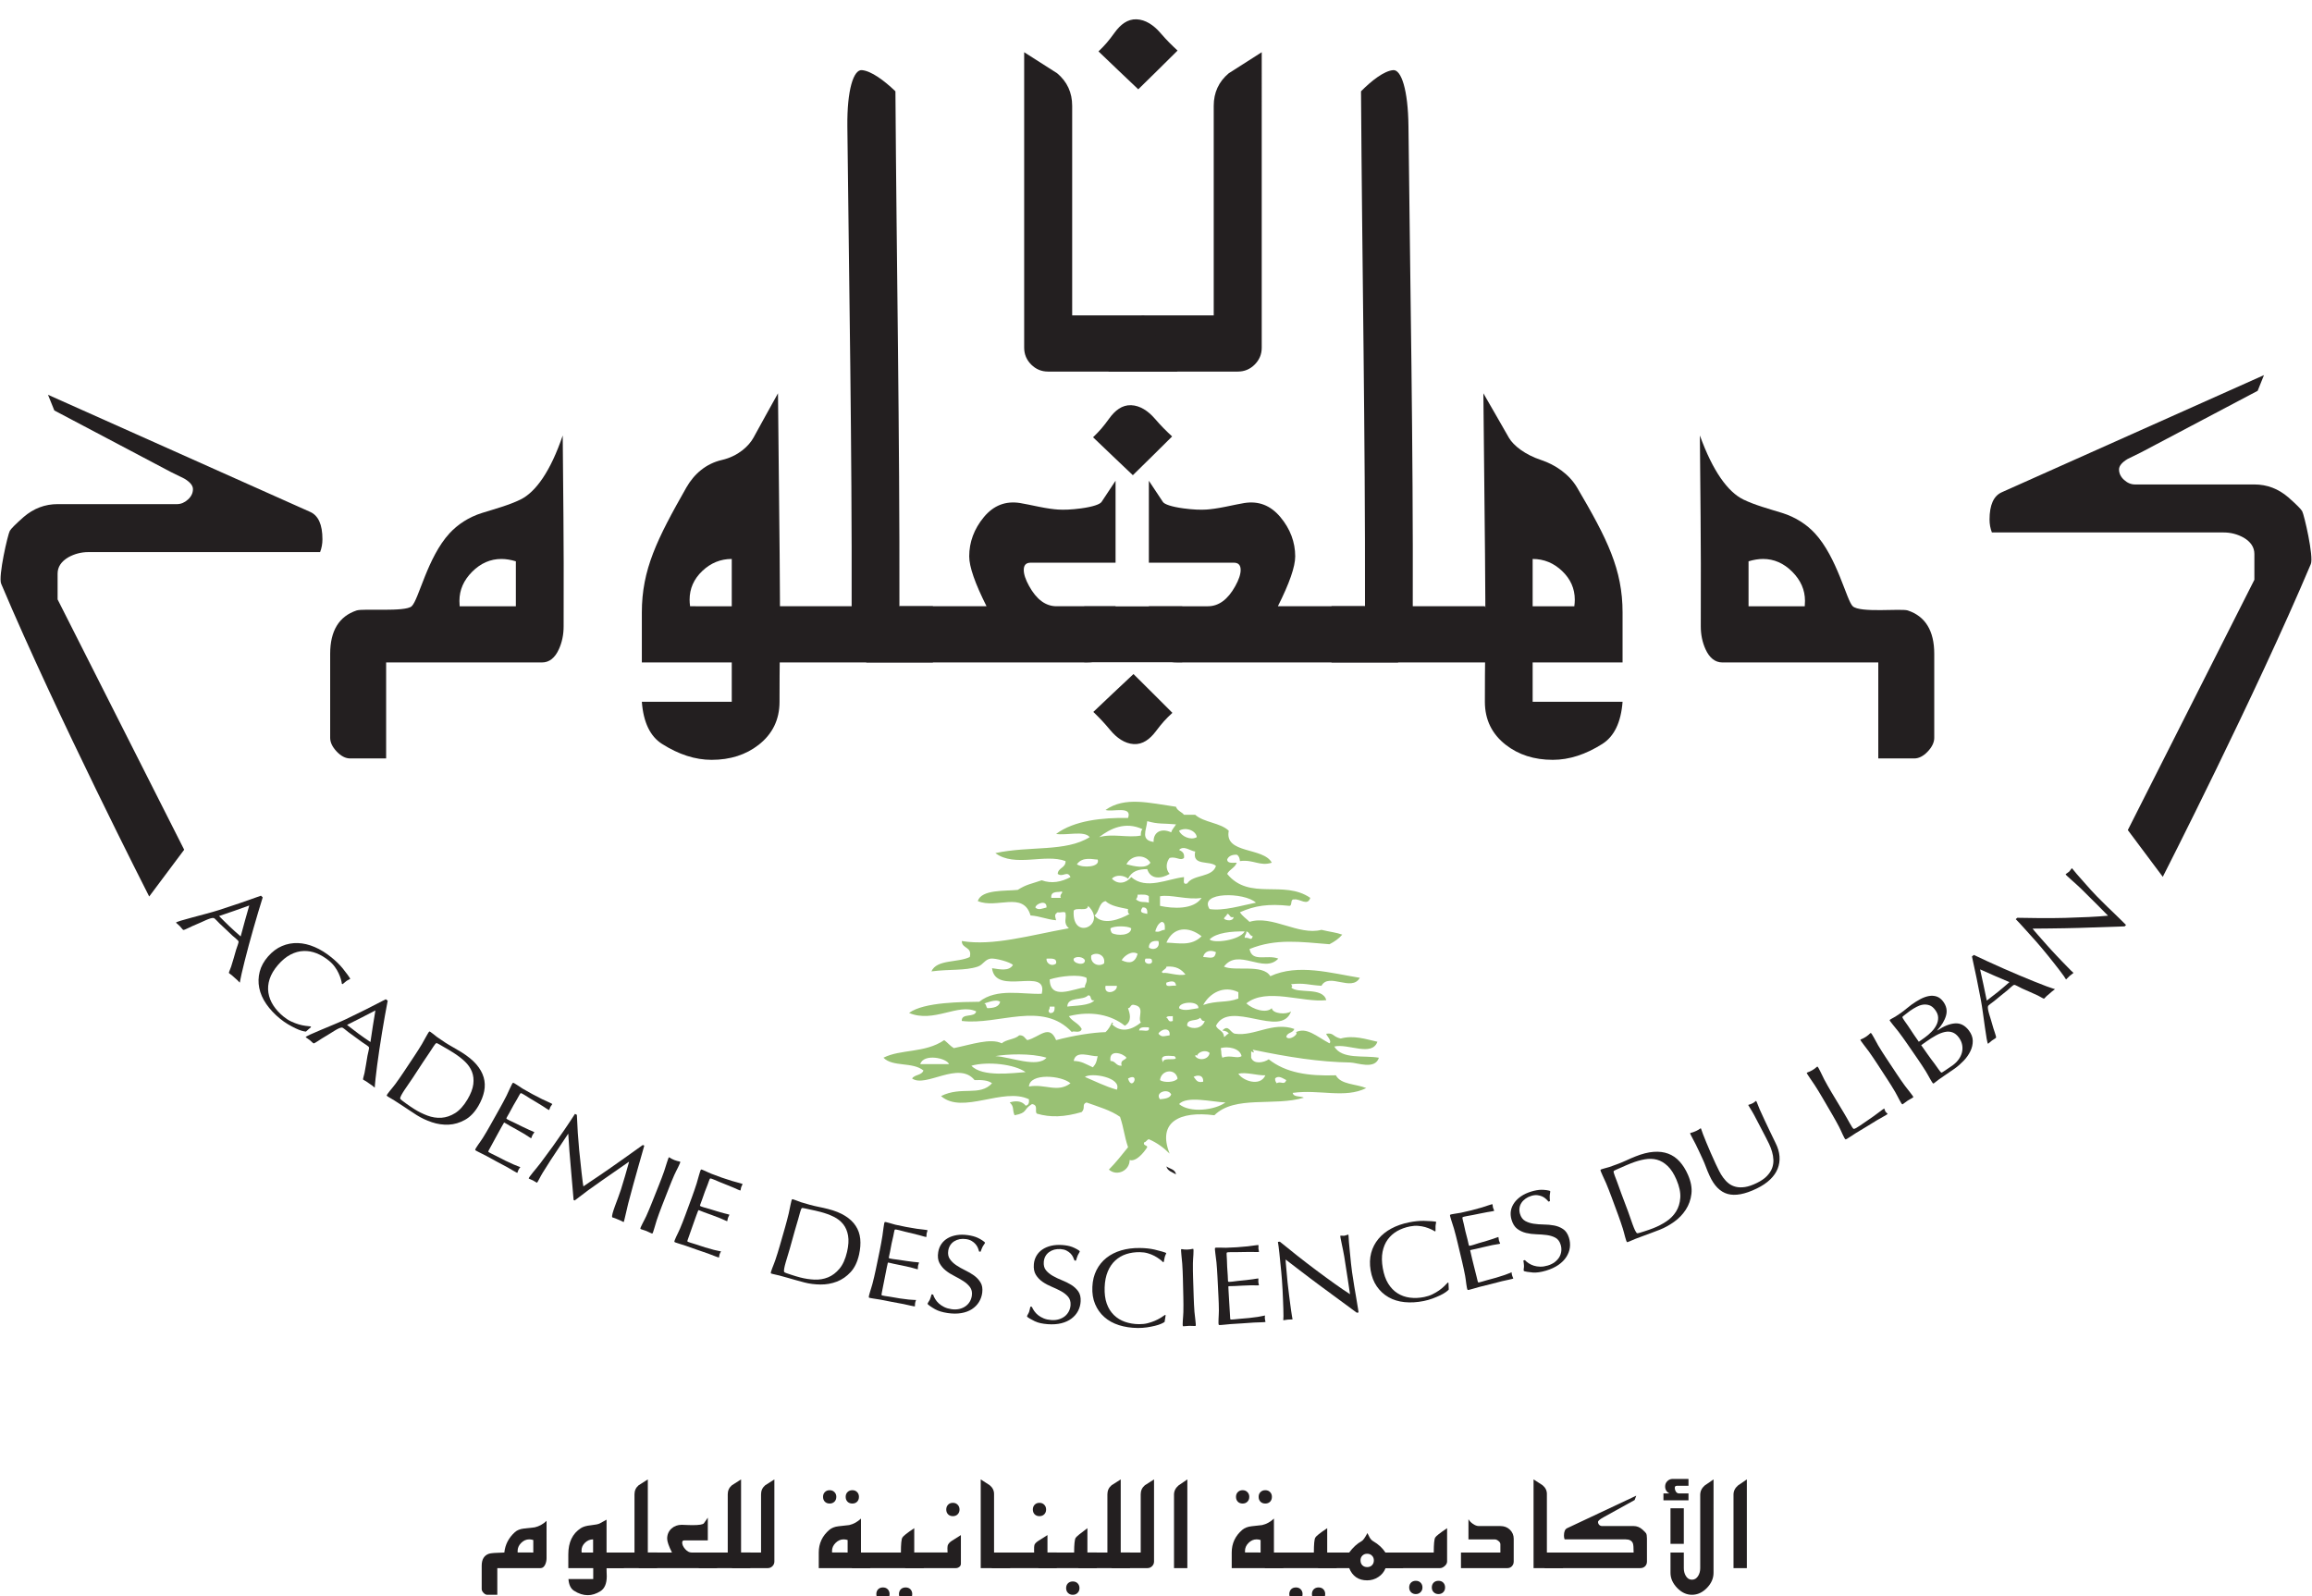<svg height="262.783" viewBox="0 0 173.472 119.849" width="380.542" xmlns="http://www.w3.org/2000/svg"><g transform="matrix(1 0 0 -1 -561.722 513.451)"><path d="m0 0h2.16c-.17.46-1.91.82-2.16 0m6 4.68c-.34.25-1.08-.12-1.2-.12.16-.03.13-.26.24-.36.46.01.87.09.96.48m-2.16-4.8c.83-.88 3.14-.54 4.07-.48-.84.6-2.86.82-4.07.48m1.8.72c1.11-.05 3.15-.91 3.84-.12-1.169.36-3.02.27-3.84.12m3.84 11.16c.041.61-.78.31-.84 0 .22-.24.56-.06.84 0m.24-7.92c.31-.04.39.17.36.48h-.36c.01-.33-.199-.24 0-.48m.48 3.72c.071.43-.36.36-.72.36-.03-.4.44-.62.72-.36m-2.04-9.24c1.22.22 2.13-.5 3.12.24-.66.59-3.05.8-3.12-.24m2.401 14.16c-.171.27.299.45 0 .48-.101-.09-.801.1-.721-.48zm.96-4.56c-.121-.37.879-.59.839-.12-.1.25-.64.33-.839.12m.839-2.16c-.01.28.201.35.12.72-.56.28-1.93.14-2.76-.12.02-1.61 1.78-.69 2.64-.6m-.839 5.76c-.161-2.33 2.569-1.07 1.079.36-.03-.46-.89-.07-1.079-.36m1.559-6.72c-.39-.11-.17.4-.48.36-.39-.41-1.539-.07-1.56-.84.51.08 1.71.05 2.04.48m.24-4.2c-.49-.06-1.65.51-1.799-.36.599-.02.849-.21 1.439-.48.22.28.25.29.36.84m-1.56 14.4c.43-.29 1.78-.22 1.56.36-.32-.01-1.14.26-1.56-.36m2.04-7.44c.13.63-.55.9-.96.6-.11-.6.54-.9.96-.6m.11-1.68c-.16-.75.91-.5.85 0zm.85-7.8c.39.92-1.92 1.31-2.4.96.78-.33 1.52-.71 2.4-.96m-.48 2.16c.4 0 .4-.39.84-.36-.13.45.25.39.36.6-.25.34-1.34.67-1.2-.24m1.56 9.96c-.31.19-1.26.19-1.56 0-.009-.16.05-.26.11-.36.4-.22 1.44-.2 1.45.36m-.12 1.08c-.14.02-.14.19-.12.36-.63.13-1.3.23-1.69.6-.52-.12-.46-.82-.83-1.08.63-.78 1.9-.3 2.64.12m-.12-12.36c.3-1.03.94.51 0 0m.72 9.36c-.43.28-1.009-.15-1.2-.48.61-.3 1.02-.17 1.2.48m.241 8.88c-.011.21.019.37.119.48-1.28.6-2.43.04-3.25-.6.99.29 2.19-.07 3.131.12m-1.081-2.16c.61-.15 1.47-.37 1.8.12-.42.7-1.469.58-1.8-.12m1.56-3.72c.03.31-.05.52-.36.48-.3-.45.12-.4.36-.48m.12.84v.48c-.16.17-.53.12-.84.12 0-.17-.06-.26-.12-.36.37-.28.55-.13.96-.24m-.73-9.6c.25.07.841-.19.73.24-.32 0-.71.07-.73-.24m.48 5.4c-.25-.44.62-.54.48-.12-.02.18-.28.11-.48.12m.25.84c.28-.25.88-.09.72.48-.45.05-.71-.1-.72-.48m1.2 1.32c.01.3.02.58-.24.6-.27-.14-.39-.41-.48-.72.36-.09.43.12.72.12m.48-12.36c-.22.5-1.26.16-.84-.36.35.04.73.07.84.36m-.12 4.44c.08.67-.699.46-.84.12.27-.29.38-.18.84-.12m.6-3.24c-.16.8-1.24.65-1.32-.12.311-.22 1.14-.17 1.32.12m-.48 18.48c.07.25.25.39.36.6-1 .09-1.31 0-2.16.24-.07-.71-.519-1.42.481-1.56-.041.68.519 1.09 1.319.72m.12-14.16v.36c-.18-.02-.45.04-.48-.12.18-.05.1-.38.48-.24m-.72-3.12c-.12.48 1.33.02.84.48-.16-.02-1.26.22-.84-.48m.24 6c-.12-.43.47-.17.72-.24-.03.45-.429.34-.72.24m-.24.72c.3.07 1.071-.24 1.67-.12-.29.39-.7.66-1.43.6.03-.21-.57-.37-.24-.48m2.88 2.76c-.98.77-2.13.72-2.64-.48.94-.03 1.88-.28 2.64.48m-1.69 7.92c.16-.41.87-.75 1.33-.48-.06.51-.85.78-1.33.48m1.69-5.04c-1.02-.18-2.349.28-3.12.12v-.72c.96-.21 2.53-.3 3.12.6m-.24-8.28c.06.59-1.49.5-1.45 0 .37-.27 1.03-.05 1.45 0m-1.45-7.2c.81-.69 2.69-.46 3.48.12-1.02.04-2.889.52-3.48-.12m1.81 1.68c.031.59-.54.48-.719.36.179-.17.229-.48.719-.36m.12 4.56c-.24-.04-.24.16-.36.24-.22-.3-1.01-.03-.96-.6.44-.32 1.14-.19 1.32.36m-1.32 10.32c.45.7 1.89.43 2.16 1.32-.46.43-1.81-.04-1.56 1.08-.34.03-.86.49-1.21.12.22-.11.42-.22.37-.6-.27-.25-.58.13-1.08 0-.24-.3-.34-.82 0-1.2-.64-.38-1.44-.43-1.68.36-.65-.01-1.14-.13-1.44-.72-.289.26-.93.33-1.21 0 .46-.48 1.08-.33 1.45.12 1.11-.99 2.76-.12 3.96 0 .02-.21-.13-.6.24-.48m1.68-12.72c-.32.28-.87.07-.96-.24 0 .07-.1.14-.12 0 .27-.39 1.03-.26 1.08.24m.48 7.56c-.42.22-.88.07-.96-.36.52-.02.86-.22.96.36m3 3.72c-.86.8-4.33.83-3.48-.48 1.04-.16 2.41.27 3.48.48m-1.679-1.08c-.331-.09-.25.24-.481.24-.03-.17-.2-.2-.24-.36.15-.16.71-.21.721.12m.359-6.12v.48c-1.08.53-2.13-.04-2.64-.96 1.06.36 1.75.14 2.64.48m-1.2-4.44c.62.24 1.11-.11 1.44.12-.12.61-1.059.75-1.559.6.079-.46 0-.43.119-.72m1.68 9.48c-.98.02-2.14-.09-2.64-.6.301-.31 2.23-.08 2.64.6m0-.48c.37.06.49-.28.6.12-.25.04-.24.32-.48.36.02-.23-.14-.26-.12-.48m1.55-10.32c-.61-.03-1.41.26-2.03.12.3-.51 1.63-1.02 2.03-.12m.85-.6c.32.2.56-.19.72.24-.24.11-.58.39-.84.12-.01-.17.05-.26.12-.36m7.67 1.92c-.28-.93-1.64-.37-2.15-.36-2.35.04-4.61.4-7.32.96.13-.25.12-.25-.12-.12v-.48c.19-.52.96-.37 1.32-.12 1.29-1.02 2.98-1.27 5.04-1.2.37-.71 1.52-.64 2.28-.96-1.6-.8-3.51-.08-5.52-.36.061-.34.57-.22.84-.36-2.21-.67-5.19.2-6.72-1.32-2.62.34-4.3-.51-3.36-2.88-.44.44-.949.82-1.56 1.08-.16-.04-.19-.21-.36-.24-.07-.27.221-.17.24-.36-.28-.44-.85-1.11-1.32-.96 0-.79-.94-1.26-1.56-.72.52.52.97 1.1 1.44 1.68-.3.9-.3 1.37-.6 2.28-.7.5-1.64.76-2.52 1.08-.38-.14-.05-.41-.36-.72-1.3-.38-2.34-.42-3.36-.12-.199.17.14.64-.37.72-.69-.41-.29-.65-1.31-.84-.19.44 0 .62-.36.96.341.12.89.17 1.19-.24.22.03.28.21.25.48-1.93.93-4.99-1.17-6.599.24 1.529.77 2.899-.05 3.829.96-.29.23-.78.26-1.31.24-1.2 1.47-3.67-.6-4.69.12.18.3.73.23.85.6-.81.67-2.3.24-3 .96 1.3.66 3.11.33 4.56 1.32.25-.18.44-.43.721-.6 1.29.26 2.759.78 3.599.36.33.3.99.29 1.31.6.36.03.42-.23.61-.36.91.22 1.65 1.24 2.16 0 1.31.35 2.78.58 3.71.6.21.19.361.45.48.72.14-.02.07-.12 0-.12.55-.56 1.31-.58 2.171.12-.271.39.349 1.16-.481 1.32-.33.09-.25-.24-.48-.24.12-.37.34-.97-.24-1.32-1.01.81-2.51 1.15-4.2.72.24-.4.74-.53.96-.96-.09-.39-.69-.08-.73-.24-2.23 2.39-5.52.5-8.27.84-.04.63.98.21 1.08.72-1.36.63-3.179-.9-5.04-.12 1.12.84 4.1.82 5.27.84 1.31 1.05 3.25.54 4.69.6.51 2.09-3.47-.22-3.73 1.92.61-.09 1.27-.24 1.57.24-.189.22-1.33.53-1.68.48-.44-.07-.55-.46-.96-.6-.95-.32-2.12-.18-3.48-.36.4.92 1.99.64 2.88 1.08.2.8-.6.6-.6 1.2 2.36-.39 5.09.43 8.04.96-.45.39-.17.77-.25 1.08.03.26-.42.05-.59.12-.28-.18-.19-.29-.12-.6-.71.06-1.21.31-1.92.36-.54 1.85-2.53.47-3.96 1.08.28.89 2.08.74 3 .84.66.42.991.44 1.8.72.74-.27 1.47-.13 2.16.24-.24.53-.57-.05-.96.24.03.48.6.43.59.96-1.54.58-3.82-.49-5.27.6 2.58.56 5.28.07 7.08 1.2-.409.51-1.73.11-2.52.24 1.37 1.02 3.49 1.23 5.4 1.2.35.95-1.2.42-1.69.6 1.46 1.03 3.29.52 5.29.24.09-.3.42-.38.6-.6h.84c.65-.59 1.89-.59 2.52-1.2-.349-1.76 2.611-1.22 3.23-2.4-.91-.29-1.38.26-2.39.12-.02.22-.08.4-.24.48-.37.01-.62-.11-.72-.36.01-.31.4-.24.72-.24-.14-.39-.55-.5-.72-.84 1.67-2.04 4.24-.42 6.24-1.8-.2-.65-.8-.04-1.2-.12-.34.05-.12-.45-.36-.48-1.59.17-2.6.02-3.72-.48.18-.29.48-.48.72-.72 1.7.53 3.68-1.05 5.4-.6.71-.17 1.09-.19 1.56-.36-.26-.31-.59-.53-.96-.72-2.159.17-4.02.45-6-.36.19-1.03 1.32-.39 2.16-.72-1.09-1.17-3.01.84-4.08-.6.8-.38 2.92.22 3.48-.72 2.08.96 4.54.23 6.72-.12-.61-1.08-2.33.42-2.88-.6-1.01.06-1.25.23-2.28.12.07-.11.14-.21 0-.24.46-.51 2.37.07 2.64-.96-1.78-.2-4.49.97-6-.24.48-.45 1.5-.78 1.91-.36.06-.43 1.1-.5 1.45-.24-.75-2.08-4.6.94-5.64-1.08.13-.35.6-.36.6-.84.15.04.18.21.36.24-.08.16-.26.22-.48.24.47.51.591-.19.96-.24 1.44-.21 2.83.93 4.44.36-.09-.32-.55-.25-.6-.6.22-.32.97.22.72.36.821.39 1.52-.3 2.52-.84.22.18-.28.64-.24.72.57.09.47-.22 1.081-.36.979.27 1.889-.05 2.759-.24-.42-1.15-2.2-.11-3.24-.36.59-.99 2.21-.64 3.35-.84" fill="#99c174" transform="translate(630.76 433.56)"/><g fill="#231f20"><path d="m0 0c.25-.19.659-.21.72-.6-.271.17-.64.25-.72.6" transform="translate(649.24 425.881)"/><path d="m0 0c.128-.124.255-.252.388-.388.132-.133.264-.261.391-.381.138-.13.277-.258.417-.385.141-.127.284-.254.426-.376.25.933.379 1.399.645 2.323-.902-.326-1.355-.484-2.267-.793m1.558-5.001c-.009-.003-.128.138-.192.194-.064.058-.133.118-.205.182s-.141.126-.205.183c-.063.056-.206.139-.216.171-.014.05.107.288.168.477.062.189.124.394.185.607.06.213.124.432.186.651.063.22.206.535.183.626-.025.1-.314.301-.476.456-.161.154-.321.307-.485.461-.152.144-.303.285-.454.426-.149.137-.36.401-.456.421-.233.047-.894-.324-1.299-.481s-.883-.436-.976-.416c-.044.009-.162.186-.26.284-.099.099-.289.261-.289.261.026.123 2.168.61 3.216.946 1.049.335 2.102.697 3.162 1.08.053-.05.079-.076.132-.127-.107-.345-.221-.719-.343-1.124-.121-.403-.241-.815-.359-1.231-.118-.415-.234-.832-.346-1.245-.111-.413-.212-.801-.302-1.161s-.168-.684-.234-.971c-.065-.286-.135-.67-.135-.67" transform="translate(578.124 444.677)"/><path d="m0 0c-.137.04-.289.1-.462.184-.173.083-.363.184-.564.302-.203.12-.401.26-.596.419-.419.342-.763.71-1.033 1.101s-.446.797-.529 1.207c-.083.412-.07.819.035 1.223.104.404.315.784.629 1.143.315.359.662.619 1.043.781.382.163.781.236 1.194.222.413-.015.832-.113 1.261-.297.428-.183.847-.443 1.262-.781.33-.268.611-.541.838-.818s.579-.753.566-.792c-.007-.02-.194-.087-.301-.174-.108-.087-.197-.161-.266-.22-.023.009-.035.014-.058.023-.01.094-.034.209-.074.347-.04.139-.097.286-.17.445-.071.157-.168.32-.286.483-.116.162-.263.317-.444.464-.296.24-.604.425-.924.552-.318.127-.645.184-.973.173-.33-.011-.659-.101-.984-.27s-.64-.427-.943-.78c-.304-.354-.512-.706-.625-1.056-.114-.349-.144-.693-.092-1.027.051-.332.175-.653.371-.955.197-.303.451-.581.763-.835.19-.155.38-.277.574-.368s.382-.162.56-.215c.181-.053.349-.09.507-.111.16-.021.296-.038.409-.048.004-.02.005-.03.01-.051-.15-.134-.226-.201-.378-.335-.076.003-.183.024-.32.064" transform="translate(584.325 436.065)"/><path d="m0 0c.138-.103.278-.211.424-.326.145-.114.286-.223.425-.324.147-.109.297-.216.449-.322.151-.106.306-.211.459-.313.139.952.215 1.427.372 2.372-.845-.442-1.272-.66-2.129-1.087m2.081-4.708c-.008-.003-.139.117-.207.164-.07.048-.145.099-.224.154-.076.053-.149.104-.217.151-.07.049-.215.11-.229.14-.021.048.069.298.109.493.039.193.074.403.11.622.035.217.072.44.11.665.038.224.144.553.111.639-.037.092-.34.256-.516.387-.173.128-.352.257-.529.387-.165.121-.327.24-.489.356s-.398.345-.492.352c-.233.017-.842-.438-1.219-.648-.377-.209-.815-.548-.907-.541-.044.004-.179.16-.286.243s-.312.22-.312.22c.01.128 2.052.891 3.041 1.362.986.47 1.979.969 2.972 1.488.059-.042.087-.064.146-.107-.067-.354-.14-.738-.214-1.152-.074-.413-.146-.833-.215-1.257-.069-.426-.138-.848-.199-1.27-.063-.424-.118-.819-.166-1.184-.048-.364-.086-.697-.119-.986-.034-.29-.059-.678-.059-.678" transform="translate(587.731 436.504)"/><path d="m0 0c.008-.056.246-.223.441-.365s.4-.281.615-.418c.309-.196.64-.36.989-.491s.701-.186 1.053-.163c.35.023.693.14 1.028.349s.645.552.928 1.03c.249.42.394.801.436 1.141s.008.651-.101.931c-.109.278-.282.532-.526.766s-.535.455-.868.666c-.241.152-.469.289-.685.409-.217.12-.53.327-.592.312-.096-.021-.33-.442-.499-.683s-.335-.489-.501-.743c-.318-.486-.477-.728-.794-1.213-.332-.508-.954-1.319-.924-1.528m1.637 4.101c.183.304.489.924.557.939.062.012.39-.286.584-.423.195-.137.392-.272.594-.403.201-.13.408-.252.617-.369.206-.114.41-.235.615-.362.47-.295.843-.597 1.115-.913.27-.314.451-.639.549-.974.097-.335.109-.681.038-1.04-.072-.358-.215-.723-.432-1.097-.282-.485-.618-.836-1.009-1.053-.39-.217-.793-.339-1.219-.36-.425-.02-.85.04-1.267.181-.419.142-.793.318-1.129.529-.191.121-.381.244-.563.369-.185.124-.369.246-.562.372-.19.123-.381.244-.565.366-.187.122-.563.318-.571.36-.016.088.42.563.632.851s.423.591.628.899c.32.483.48.724.802 1.206.205.309.403.617.586.922" transform="translate(591.72 430.97)"/><path d="m0 0c.161.32.417.947.483.966.071.021.481-.293.722-.435.241-.143.486-.281.734-.415.249-.134.496-.262.742-.383.248-.122.749-.331.756-.362.003-.017-.105-.136-.144-.211s-.082-.234-.091-.238c-.037-.015-.331.197-.473.285-.143.088-.291.181-.449.277-.16.099-.336.202-.525.314-.19.112-.614.41-.69.39-.053-.015-.182-.3-.269-.438-.087-.137-.18-.298-.28-.48-.106-.192-.208-.38-.306-.563s-.231-.392-.224-.415c.024-.081.475-.258.675-.359.2-.102.384-.193.552-.273.168-.079.325-.153.469-.22.141-.065.408-.168.411-.181.004-.016-.106-.139-.147-.219-.039-.075-.085-.234-.092-.236-.029-.012-.309.197-.5.31-.19.114-.383.224-.579.332-.194.107-.379.209-.549.305-.171.096-.382.237-.408.229-.014-.003-.053-.09-.084-.139-.03-.049-.07-.116-.113-.195-.063-.114-.095-.171-.158-.286-.098-.177-.146-.266-.243-.443-.155-.28-.282-.514-.378-.696-.098-.183-.223-.394-.214-.42.02-.065.392-.217.608-.334.22-.119.442-.232.66-.338.217-.107.422-.201.62-.288.195-.087.521-.205.521-.205.001-.005-.056-.062-.08-.103-.023-.04-.049-.077-.066-.112-.041-.08-.069-.208-.073-.21-.047-.023-.519.289-.779.427-.26.137-.526.278-.797.424-.267.145-.531.29-.793.434-.262.145-.785.371-.801.427-.024.091.386.606.575.909.187.301.372.615.552.938.284.505.425.758.708 1.264.182.322.355.646.517.966" transform="translate(599.705 431.191)"/><path d="m0 0c.083-.873.29-2.692.312-2.701.016-.007.252.169.447.3.193.13.418.28.672.45.254.169.522.355.809.555.287.201.579.406.873.614s.585.414.866.615c.284.202.551.392.795.568.045-.019.067-.029.112-.047-.148-.523-.289-1.027-.43-1.513-.141-.487-.275-.969-.403-1.44-.128-.47-.253-.938-.376-1.401-.122-.462-.3-1.368-.341-1.386-.014-.006-.14.076-.209.105s-.14.059-.213.089-.144.06-.214.089c-.069.03-.213.061-.221.076-.1.182.445 1.408.655 2.081.21.672.413 1.365.608 2.076-.007.003-.01.004-.016.007-.681-.477-1.36-.949-2.035-1.413-.674-.464-1.353-.959-2.03-1.488-.032.014-.049.022-.081.037-.063.808-.134 1.623-.21 2.446-.076.821-.141 1.659-.189 2.51-.007.003-.008.004-.015.007-.194-.292-.405-.611-.634-.952-.228-.34-.454-.677-.67-1.012s-.416-.652-.6-.951c-.185-.299-.388-.738-.428-.75-.026-.007-.191.113-.303.169-.111.056-.317.133-.32.143-.024.087.577.754.886 1.164.308.41.614.826.917 1.245.301.419.593.839.878 1.253.284.413.545.811.79 1.192.057-.028.086-.042.143-.07.034-.906.093-1.795.175-2.667" transform="translate(605.159 427.087)"/><path d="m0 0c.116.336.305 1.015.356 1.035.018.007.138-.079.205-.115.066-.035.133-.066.203-.093.067-.026.136-.05.209-.069.072-.019.224-.045.23-.056.038-.077-.302-.673-.446-.999-.145-.327-.28-.663-.414-1.008-.21-.54-.318-.809-.528-1.349-.133-.346-.26-.689-.375-1.031-.114-.34-.273-.982-.33-1.006-.034-.015-.286.127-.443.189-.161.063-.444.138-.455.163-.034.079.296.637.443.963.148.326.288.667.425 1.01.214.538.322.807.536 1.346.137.344.268.684.384 1.02" transform="translate(611.54 425.531)"/><path d="m0 0c.109.342.264 1.001.326 1.031.066.031.512-.212.769-.312.257-.101.515-.198.777-.289s.524-.176.782-.255c.26-.08.781-.203.792-.232.007-.017-.08-.152-.106-.233-.027-.08-.043-.244-.051-.249-.034-.021-.354.142-.507.205-.152.063-.315.129-.483.198-.171.071-.357.144-.558.224-.202.079-.662.303-.731.271-.051-.022-.131-.326-.195-.475-.063-.149-.131-.322-.202-.517-.074-.206-.145-.411-.213-.606-.067-.196-.164-.423-.153-.445.035-.074.5-.175.711-.242.211-.068.403-.127.579-.178s.342-.099.492-.141c.149-.041.423-.099.428-.111.006-.015-.08-.154-.108-.239-.027-.08-.049-.245-.055-.249-.026-.015-.332.142-.535.223-.203.08-.406.16-.613.234s-.405.144-.585.211c-.182.067-.407.171-.431.159-.014-.006-.042-.099-.065-.152-.022-.054-.048-.123-.079-.208-.044-.123-.068-.186-.112-.31-.068-.19-.1-.285-.168-.475-.108-.301-.195-.552-.263-.747-.067-.196-.157-.425-.144-.449.03-.06.416-.148.644-.228.233-.082.463-.157.692-.227.228-.069.445-.13.651-.184.204-.053.541-.114.541-.114.002-.005-.048-.074-.065-.118-.018-.043-.034-.083-.047-.12-.028-.086-.032-.214-.036-.216-.043-.031-.554.199-.828.292-.275.093-.555.189-.841.289-.283.098-.563.197-.839.296-.278.1-.82.237-.844.29-.038.085.279.659.417.988.138.327.272.668.4 1.015.2.544.299.815.5 1.359.127.348.247.694.356 1.036" transform="translate(613.979 424.613)"/><path d="m0 0c.024-.05.295-.132.516-.206.222-.075.454-.143.691-.206.345-.09.699-.145 1.062-.161.364-.016.708.041 1.028.172.32.13.604.348.856.649.252.3.441.723.567 1.264.111.476.134.883.076 1.219-.059.336-.179.618-.361.85-.183.231-.42.42-.715.565-.295.146-.622.266-.992.363-.268.07-.52.128-.756.174-.239.047-.592.145-.645.113-.084-.05-.181-.523-.268-.804-.088-.281-.171-.568-.252-.86-.156-.558-.234-.837-.389-1.395-.162-.585-.51-1.547-.418-1.737m.341 4.396c.084.347.192 1.028.254 1.062.052.03.44-.148.658-.218.222-.07.444-.135.669-.195.225-.061.452-.114.679-.16.226-.045.453-.095.681-.154.521-.132.952-.305 1.295-.52s.61-.467.796-.755c.187-.287.301-.613.337-.975.036-.36.005-.752-.089-1.174-.122-.548-.33-.987-.63-1.313s-.643-.566-1.035-.717c-.389-.15-.804-.223-1.234-.218-.429.005-.825.055-1.198.152-.214.056-.426.111-.633.172-.206.06-.414.121-.628.179s-.422.116-.63.174c-.206.057-.613.127-.633.162-.043.078.225.663.338 1.003.114.341.225.692.327 1.048.159.557.24.835.399 1.392.102.356.193.709.277 1.055" transform="translate(620.546 417.955)"/><path d="m0 0c.059.354.119 1.027.178 1.066s.528-.133.793-.194c.266-.062.537-.119.809-.17.269-.052.537-.097.804-.137s.793-.084.81-.112c.008-.016-.056-.162-.071-.245-.014-.083-.008-.249-.015-.255-.032-.026-.368.087-.525.127-.159.04-.327.082-.503.126s-.372.09-.581.139c-.209.048-.693.2-.758.159-.046-.03-.081-.34-.122-.499-.041-.157-.083-.338-.124-.541-.043-.215-.082-.425-.119-.629s-.103-.443-.09-.464c.045-.067.515-.099.732-.135s.417-.065.598-.09c.18-.025.347-.047.5-.066.154-.019.432-.037.439-.048.009-.014-.063-.163-.078-.252-.015-.083-.007-.249-.013-.254-.024-.019-.345.093-.558.143-.21.05-.422.097-.636.14s-.415.083-.605.123c-.187.039-.424.107-.446.092-.013-.008-.024-.102-.039-.159s-.031-.131-.049-.219c-.025-.128-.038-.192-.063-.321-.04-.198-.058-.298-.098-.496-.063-.313-.117-.572-.154-.776-.037-.205-.092-.444-.076-.467.039-.054.429-.086.664-.13.241-.047.478-.086.71-.121.235-.035.457-.063.667-.086s.548-.031.549-.033c.003-.005-.035-.08-.046-.126-.01-.046-.021-.088-.028-.126-.016-.089-.005-.216-.008-.219-.038-.036-.57.114-.851.165-.285.052-.574.107-.868.162-.293.056-.58.113-.868.17-.286.057-.839.112-.87.161-.051.079.181.694.269 1.039s.174.7.249 1.062c.118.568.176.851.294 1.418.075.363.138.724.197 1.078" transform="translate(627.916 420.634)"/><path d="m0 0c.07-.116.158-.226.27-.328.112-.103.247-.193.405-.272.156-.077.341-.131.546-.161.211-.031.403-.026.584.014.177.04.33.107.464.2.133.092.244.21.326.347.083.138.135.292.158.459.034.256-.015.468-.142.638s-.295.321-.5.452c-.204.13-.425.257-.665.378-.241.12-.461.258-.658.417-.197.158-.353.345-.468.563-.114.217-.146.491-.092.818.038.233.119.436.242.613.123.176.281.32.474.431.194.113.421.189.675.23s.527.042.831-.001c.289-.041.538-.108.741-.2.204-.092.545-.307.551-.374.003-.037-.126-.183-.176-.284s-.102-.23-.159-.387c-.045.006-.068.01-.113.015-.02.082-.048.173-.088.271-.04.099-.1.194-.178.284s-.173.168-.287.237c-.114.07-.257.117-.425.141-.17.024-.332.022-.481-.006-.149-.03-.281-.081-.403-.157-.12-.075-.221-.172-.298-.291s-.128-.254-.152-.403c-.041-.261.001-.477.123-.649s.28-.325.481-.46c.203-.135.424-.261.663-.377.241-.116.465-.245.667-.391s.364-.321.488-.523.166-.456.128-.763c-.032-.256-.115-.492-.248-.708-.133-.215-.312-.394-.536-.538-.224-.143-.487-.24-.792-.291s-.644-.051-1.016.004c-.398.059-.711.156-.944.286-.232.13-.559.342-.566.409-.006.052.137.229.176.327.04.097.079.227.124.384.046-.007.069-.011.115-.018.034-.108.086-.221.155-.336" transform="translate(631.882 415.923)"/><path d="m0 0c.077-.111.174-.213.292-.308.118-.094.259-.173.42-.24.163-.066.348-.106.554-.121.213-.016.406.002.582.056.173.052.326.131.452.233.124.102.222.225.296.369.073.145.116.302.126.47.015.258-.051.466-.19.627-.139.16-.316.298-.529.413-.213.116-.443.226-.692.329s-.478.225-.686.368c-.208.144-.378.32-.507.529-.129.208-.18.477-.15.807.02.236.09.445.198.629s.256.34.441.466c.185.125.402.218.652.278.25.059.526.079.831.058.293-.02.541-.067.75-.145.211-.078.566-.268.576-.333.006-.036-.11-.193-.152-.296-.042-.102-.088-.236-.133-.397-.044.002-.068.003-.112.006-.026.08-.064.169-.111.265s-.109.186-.192.269c-.083.084-.189.156-.306.217-.119.061-.264.097-.432.109-.171.011-.331-.002-.478-.041-.147-.041-.277-.103-.392-.187-.114-.084-.207-.189-.274-.311-.068-.123-.108-.263-.121-.413-.022-.264.031-.477.165-.64s.306-.303.516-.422c.211-.12.443-.23.688-.328.248-.098.477-.212.689-.342.211-.131.387-.292.526-.485.138-.192.199-.443.183-.751-.013-.258-.078-.502-.195-.725-.117-.224-.283-.415-.496-.575-.212-.159-.467-.276-.768-.35-.297-.073-.636-.096-1.011-.068-.4.029-.721.101-.96.214-.241.114-.584.303-.596.369-.009.051.123.238.155.338.033.101.062.233.096.393l.112-.01c.042-.105.106-.213.183-.324" transform="translate(639.322 415.016)"/><path d="m0 0c-.125-.054-.274-.103-.452-.145-.178-.043-.379-.083-.598-.116-.221-.032-.448-.048-.687-.046-.511.005-.984.078-1.413.213-.43.137-.797.34-1.099.609-.304.268-.533.595-.692.975-.16.38-.226.81-.205 1.286.02.477.125.898.311 1.264s.435.672.747.919c.313.248.683.435 1.107.56.423.125.886.184 1.392.179.403-.003.772-.042 1.104-.116.332-.076.871-.226.885-.268.007-.021-.089-.187-.118-.322-.028-.135-.05-.248-.066-.338-.023-.007-.035-.009-.058-.017-.062.067-.15.142-.262.225-.111.084-.238.164-.385.243-.146.078-.314.144-.497.198-.182.053-.385.081-.606.083-.36.003-.695-.044-1.007-.145-.31-.1-.586-.262-.82-.475-.237-.216-.427-.491-.567-.826-.141-.336-.222-.734-.238-1.2-.015-.465.036-.872.158-1.216.122-.343.301-.629.536-.858.232-.227.511-.399.834-.512.324-.112.676-.172 1.057-.175.233-.002.448.022.645.072s.375.112.539.182c.166.072.314.147.444.229.132.083.241.155.33.218.016-.013.022-.019.037-.033-.032-.199-.046-.3-.08-.499-.058-.045-.151-.094-.276-.148" transform="translate(648.827 414.057)"/><path d="m0 0c-.024.356-.118 1.052-.078 1.09.014.013.158-.017.231-.024.074-.006.145-.008.218-.006.071.002.145.006.218.017s.225.046.234.038c.065-.055-.017-.737-.021-1.093-.004-.355.002-.72.013-1.09.019-.579.028-.87.046-1.449.012-.37.029-.737.056-1.094s.134-1.013.092-1.057c-.026-.027-.309.005-.477.001-.168-.005-.457-.045-.475-.028-.064.059.02.702.028 1.061.008.36.007.727-.002 1.097-.014.579-.02.869-.034 1.448-.009.37-.025.733-.049 1.089" transform="translate(650.427 418.578)"/><path d="m0 0c-.034.356-.149 1.023-.104 1.074.048.054.548.007.821.014.27.007.542.019.815.037.276.019.548.042.814.07.267.028.789.116.811.094.013-.013-.013-.17-.007-.254.007-.084.054-.243.049-.251-.022-.032-.377-.009-.541-.01-.162-.001-.334-.003-.515-.004-.182-.002-.378-.005-.594-.01-.214-.006-.722.018-.772-.036-.037-.04.007-.351.007-.514 0-.162.008-.347.02-.555.012-.218.028-.433.043-.639.014-.207.012-.454.031-.47.06-.054.521.034.741.054.218.019.416.039.596.06.181.022.349.043.501.063.151.019.423.072.432.063.012-.012-.012-.173-.005-.263.006-.084.051-.243.046-.25-.018-.024-.353.003-.569-.002-.218-.004-.438-.013-.654-.024-.216-.013-.422-.023-.612-.032-.193-.01-.438-.002-.456-.022-.009-.011.001-.106.002-.164s.006-.135.011-.224c.008-.131.011-.197.019-.327.011-.203.018-.303.03-.505.019-.32.033-.584.048-.789.014-.207.018-.454.04-.472.051-.043.439.026.679.041.243.016.48.037.714.061.234.025.455.054.663.084.207.031.538.107.539.106.003-.004-.013-.085-.013-.133s.004-.09.007-.129c.008-.09.048-.212.046-.215-.028-.044-.579-.031-.867-.053-.286-.021-.578-.041-.875-.061-.295-.019-.589-.038-.878-.055-.292-.016-.84-.101-.882-.063-.069.064.002.72.001 1.075s-.015.72-.034 1.09c-.028.58-.044.869-.073 1.447-.018.37-.041.737-.075 1.093" transform="translate(652.996 418.685)"/><path d="m0 0c-.916.673-2.693 2.044-2.693 2.044-.013-.006.027-.368.047-.63.021-.263.052-.622.098-1.074.012-.118.03-.263.051-.435.02-.172.042-.354.065-.543.024-.189.046-.381.074-.576.027-.195.049-.377.073-.543.023-.166.049-.313.067-.438.019-.125.049-.25.046-.254-.013-.016-.221-.006-.343-.018-.129-.013-.346-.056-.353-.05-.008.007.013.161.014.313 0 .151-.002.334-.01.545s-.017.44-.025.687c-.007.248-.019.497-.033.743-.014.245-.028.486-.046.721-.017.236-.034.446-.053.631-.052.537-.098.998-.139 1.383-.041.384-.078.672-.111.86.059.006.087.009.146.015.407-.332.848-.685 1.32-1.06.473-.374.952-.74 1.426-1.095.476-.357.937-.691 1.371-1.002.435-.312.818-.573 1.149-.786-.067.454-.102.68-.169 1.133-.086.583-.174 1.152-.264 1.701-.09.55-.327 1.517-.293 1.556.017.018.229-.011.315.003.073.01.277.092.286.086.019-.012.021-.313.043-.558.021-.245.048-.511.075-.79.026-.278.053-.555.081-.821.028-.267.054-.483.078-.644.021-.139.049-.305.078-.5.028-.188.056-.386.091-.591s.073-.411.106-.617c.034-.206.066-.403.097-.583.031-.179.057-.336.077-.469.019-.122.032-.214.041-.275-.054-.008-.08-.012-.135-.02-.848.628-1.732 1.277-2.648 1.951" transform="translate(660.881 416.847)"/><path d="m0 0c-.112-.079-.249-.157-.415-.236-.166-.078-.355-.158-.564-.236-.209-.077-.43-.14-.667-.187-.503-.101-.98-.128-1.429-.083-.45.045-.852.167-1.204.368-.352.2-.648.474-.882.812-.235.339-.389.745-.467 1.215-.078.471-.062.905.044 1.301.106.397.288.746.544 1.053.254.307.578.566.969.776.39.21.832.364 1.33.464.394.08.765.118 1.107.114.344-.005.905-.041.928-.079.011-.019-.047-.201-.048-.339-.001-.137-.002-.255 0-.346-.02-.012-.031-.016-.052-.028-.075.053-.176.108-.303.166-.127.059-.269.112-.428.158-.16.046-.34.076-.53.091-.192.015-.394 0-.611-.043-.354-.071-.675-.188-.959-.35-.284-.163-.52-.375-.708-.634-.187-.26-.317-.57-.386-.926-.07-.357-.063-.763.017-1.222s.213-.846.404-1.156.427-.555.705-.73c.277-.175.584-.284.924-.328s.702-.03 1.076.046c.228.046.434.114.616.203.183.09.349.187.496.29.146.103.274.208.386.316.11.107.204.202.277.281.018-.009.029-.014.047-.024.01-.202.013-.304.022-.505-.047-.056-.127-.123-.239-.202" transform="translate(670.196 416.433)"/><path d="m0 0c-.098.345-.333.979-.297 1.039.038.061.539.105.806.161.268.056.535.118.803.185.269.068.534.14.793.217.258.076.755.261.784.241.014-.01.014-.17.037-.252.022-.081.099-.228.095-.237-.017-.036-.37-.076-.53-.107-.162-.031-.335-.065-.513-.1-.179-.034-.374-.074-.584-.118-.211-.044-.716-.112-.756-.175-.03-.046.069-.343.099-.504.031-.16.071-.342.12-.543.052-.213.108-.42.16-.62.051-.201.092-.444.114-.458.069-.042.51.128.722.188.211.059.407.115.583.169.173.054.334.105.481.152.146.047.405.149.416.142.014-.009.017-.173.04-.259.022-.082.098-.231.095-.237-.014-.028-.354-.062-.567-.107-.214-.045-.424-.092-.637-.144-.211-.051-.415-.098-.604-.142-.186-.044-.431-.082-.445-.105-.008-.013.024-.103.035-.16s.028-.132.05-.219c.031-.128.043-.191.074-.319.048-.196.074-.294.122-.491.076-.31.142-.568.193-.767.052-.201.098-.441.124-.455.058-.033.427.105.659.163.239.06.473.124.701.191.225.067.441.135.64.203.202.068.511.202.513.201.005-.003.002-.084.011-.131s.022-.088.032-.126c.024-.087.085-.2.083-.204-.019-.048-.567-.135-.848-.209-.28-.073-.562-.147-.852-.221-.29-.073-.578-.144-.863-.214-.284-.069-.81-.253-.859-.222-.08.051-.127.708-.193 1.058-.066.349-.143.705-.228 1.066-.132.564-.201.845-.335 1.409-.085.36-.176.715-.274 1.061" transform="translate(670.828 421.2)"/><path d="m0 0c.112-.076.243-.137.388-.183.144-.046.304-.07.482-.074.178-.003.363.026.564.086.205.061.379.147.526.259.144.112.262.24.345.38.081.14.128.29.145.451.018.162-.001.322-.052.483-.077.246-.209.419-.397.519s-.406.165-.648.197c-.245.031-.497.051-.768.058-.27.007-.531.04-.78.099-.247.06-.469.163-.665.311-.197.149-.341.383-.432.702-.064.227-.078.446-.042.657s.124.409.253.593c.131.184.304.349.516.494.213.145.464.261.759.351.282.085.534.13.76.133.225.003.629-.047.661-.104.019-.032-.032-.218-.035-.33-.003-.113.001-.252.015-.419-.043-.014-.064-.021-.107-.035-.054.065-.118.135-.197.207-.079.073-.173.135-.28.183-.109.048-.232.078-.365.093-.134.014-.284-.003-.45-.053-.164-.05-.308-.12-.432-.21-.126-.091-.23-.195-.307-.314s-.126-.249-.145-.389c-.02-.141-.007-.284.035-.43.074-.253.203-.432.386-.536.184-.105.397-.174.637-.211.24-.036.495-.056.765-.059.267-.003.525-.026.772-.072.248-.046.47-.135.669-.266.199-.13.348-.342.443-.636.079-.246.106-.496.076-.746-.031-.251-.123-.49-.267-.715-.143-.224-.343-.426-.598-.601-.255-.176-.565-.32-.928-.428-.387-.115-.716-.161-.982-.141-.267.02-.657.074-.691.131-.026.044.027.263.02.369-.006.106-.02.241-.046.403l.112.031c.077-.083.173-.162.285-.238" transform="translate(676.433 418.61)"/><path d="m0 0c.049-.026.32.068.545.14.225.071.453.15.684.241.335.131.657.298.962.5.306.202.551.452.736.747.184.295.289.64.316 1.032.027.393-.068.845-.286 1.356-.191.449-.413.791-.661 1.027-.248.237-.513.395-.8.474-.287.078-.595.086-.92.029-.327-.057-.669-.156-1.028-.297-.26-.103-.5-.205-.721-.308-.22-.103-.561-.228-.586-.285-.038-.091.165-.529.261-.808s.197-.561.305-.845c.205-.542.305-.813.51-1.355.214-.567.496-1.548.683-1.648m-2.323 3.748c-.138.328-.453.943-.424 1.007.025.056.446.141.666.214.22.074.437.154.657.238.219.084.435.175.646.272.211.099.426.191.645.279.505.202.964.319 1.371.349.408.031.775-.015 1.097-.135.324-.121.606-.315.853-.585.246-.27.458-.604.63-.999.225-.514.314-.992.262-1.433s-.196-.841-.426-1.194-.521-.657-.875-.908c-.353-.251-.71-.446-1.069-.589-.208-.082-.413-.161-.616-.234-.205-.073-.41-.15-.617-.229-.209-.079-.416-.156-.619-.232-.204-.076-.569-.26-.606-.243-.081.038-.211.67-.319 1.011-.11.343-.227.69-.355 1.037-.2.543-.302.815-.502 1.359-.128.348-.262.686-.399 1.015" transform="translate(684.572 420.866)"/><path d="m0 0c-.203.38-.46.757-.455.771.004.013.132.044.191.065.06.022.117.048.172.077.071.037.221.169.229.167.034-.008.167-.401.276-.651.109-.249.233-.516.366-.798s.272-.572.412-.869c.141-.297.28-.585.416-.86.167-.335.265-.665.289-.988.025-.323-.021-.631-.137-.924-.115-.292-.305-.566-.567-.817-.262-.252-.596-.476-1.001-.673-.891-.436-1.624-.567-2.189-.409-.565.159-1.016.62-1.357 1.371-.11.24-.2.455-.27.649s-.151.387-.24.581c-.196.429-.372.808-.535 1.135s-.433.794-.418.828c.006.015.149.044.232.073.083.028.154.06.223.091.061.028.124.059.18.095.055.034.16.114.167.112.025-.008.099-.27.172-.456s.158-.396.253-.63c.095-.235.202-.487.32-.754.117-.267.241-.544.373-.829.08-.173.168-.352.259-.534.092-.182.195-.354.312-.513s.252-.304.406-.426.335-.207.539-.257c.204-.049.436-.054.694-.015.259.04.553.141.885.304.325.159.579.334.76.526.181.191.31.388.384.589.073.2.105.407.097.617-.009.209-.043.416-.104.619s-.134.399-.223.585c-.089.187-.177.359-.257.514-.367.708-.651 1.254-.854 1.634" transform="translate(693.367 429.722)"/><path d="m0 0c-.192.299-.61.865-.594.918.006.018.15.062.219.094.068.03.134.064.199.102.066.039.131.081.192.127.06.046.172.149.183.147.084-.017.349-.65.517-.965s.347-.632.536-.95c.361-.609.678-1.134.948-1.577.271-.442.629-1.164.726-1.188.137-.033.792.479 1.156.713.364.233 1.119.828 1.137.822.015-.006.059-.182.095-.239.034-.052.164-.161.164-.166-.003-.051-.534-.314-.795-.477-.262-.162-.523-.323-.785-.482-.274-.167-.537-.325-.793-.478-.253-.151-.725-.498-.785-.482-.088.024-.321.625-.488.943s-.345.637-.531.956c-.292.501-.44.753-.732 1.253-.186.32-.377.63-.569.929" transform="translate(697.902 431.99)"/><path d="m0 0c-.207.29-.653.833-.64.888.005.018.152.068.22.103.066.033.131.072.194.113.064.042.126.088.185.137.059.049.166.16.178.158.084-.013.378-.632.561-.939.184-.307.379-.614.583-.923.32-.484.482-.726.802-1.209.204-.308.411-.61.624-.9.212-.29.643-.792.63-.852-.008-.037-.274-.163-.421-.259-.146-.096-.375-.288-.401-.283-.085.017-.352.61-.534.919-.181.31-.374.62-.576.93-.316.486-.474.729-.791 1.215-.202.311-.407.612-.614.902" transform="translate(701.972 434.505)"/><path d="m0 0c.172-.222.437-.656.521-.672.042-.008.237.142.385.236.148.095.297.197.445.303.175.126.326.272.45.439s.208.343.256.528c.047.186.054.375.019.568-.035.194-.118.382-.252.563-.143.194-.304.321-.478.384s-.363.073-.568.03-.426-.126-.663-.256c-.234-.128-.486-.288-.754-.478-.144-.103-.216-.155-.361-.257.197-.282.297-.422.494-.703.164-.234.334-.463.506-.685m-.226 2.395c.162.164.285.335.372.514.089.179.13.365.125.552-.004.187-.079.378-.218.567-.137.186-.283.304-.443.357-.158.053-.323.068-.486.043-.163-.026-.327-.085-.492-.173-.166-.089-.325-.187-.476-.294-.135-.097-.247-.182-.336-.256-.089-.073-.227-.172-.231-.2-.013-.096.288-.455.429-.678.14-.223.288-.445.442-.666.144-.207.216-.311.36-.518.173.122.261.183.434.306.186.133.361.282.52.446m-2.488.017c-.216.286-.669.795-.656.859.008.041.289.172.434.263.147.092.286.185.421.281.136.096.269.2.402.311.132.112.261.213.396.311.223.16.446.299.664.414.217.113.426.188.631.225.204.036.401.025.581-.035.181-.06.344-.185.486-.373.25-.333.323-.684.22-1.055-.102-.37-.322-.742-.664-1.109.004-.005.005-.008.009-.014.484.324.924.504 1.327.532.403.029.751-.147 1.042-.532.19-.251.287-.509.292-.772s-.055-.523-.176-.777c-.123-.256-.289-.495-.5-.715-.212-.222-.433-.418-.675-.592-.132-.094-.269-.188-.407-.278-.138-.092-.271-.185-.404-.278s-.269-.186-.403-.28c-.136-.095-.364-.298-.392-.293-.089.016-.378.614-.566.915-.189.302-.388.606-.598.911-.329.477-.493.715-.822 1.192-.21.305-.425.602-.642.889" transform="translate(706.9 433.595)"/><path d="m0 0c.134.106.276.219.424.33.148.113.293.223.426.331.144.118.289.237.431.359.143.121.282.242.421.366-.888.375-1.328.565-2.203.957.208-.934.309-1.403.501-2.343m5.122.856c.001-.008-.155-.111-.219-.166-.065-.057-.132-.116-.206-.179-.073-.063-.143-.121-.209-.177-.065-.056-.16-.185-.193-.189-.052-.008-.271.144-.45.23-.18.086-.375.173-.577.262-.204.09-.409.18-.618.272-.208.092-.5.281-.591.27-.101-.012-.339-.27-.511-.408-.172-.137-.345-.277-.517-.417-.16-.13-.316-.259-.469-.385-.155-.128-.437-.301-.468-.391-.076-.222.207-.923.312-1.343.106-.42.322-.929.29-1.018-.014-.042-.201-.134-.308-.217-.108-.083-.289-.243-.289-.243-.12.043-.34 2.211-.542 3.29-.202 1.078-.424 2.168-.669 3.265.057.046.086.069.142.116.324-.156.679-.322 1.061-.498s.771-.351 1.166-.525c.394-.174.788-.343 1.181-.509.394-.166.764-.319 1.108-.457.344-.137.653-.26.929-.364.275-.103.647-.219.647-.219" transform="translate(710.822 438.33)"/><path d="m0 0c-1.179-.039-3.5-.054-3.5-.054-.006-.013.237-.283.408-.484.171-.2.41-.47.714-.809.079-.088.172-.194.291-.321s.245-.263.374-.402.264-.281.4-.421c.135-.141.265-.272.382-.392.117-.119.219-.226.308-.315.089-.088.19-.172.19-.177 0-.022-.185-.143-.284-.23-.102-.093-.262-.268-.271-.266-.011.001-.086.138-.174.264-.087.125-.193.271-.323.437-.13.167-.271.346-.422.541-.152.194-.307.39-.464.581s-.31.379-.461.559-.288.34-.411.478c-.359.404-.669.747-.93 1.034-.26.287-.456.499-.593.633.047.041.07.062.117.104.542-.013 1.125-.022 1.747-.025.624-.004 1.247.002 1.862.017.617.016 1.205.039 1.761.065.553.026 1.035.06 1.442.1-.322.325-.482.488-.804.813-.414.419-.822.823-1.221 1.213-.4.391-1.16 1.026-1.157 1.079.002.028.205.143.27.207.057.056.182.253.193.253.024.001.201-.239.363-.426.162-.187.338-.384.524-.595.187-.211.367-.417.548-.617s.329-.357.444-.472c.099-.1.219-.219.358-.358.134-.136.276-.277.424-.421.149-.144.301-.288.452-.434.149-.146.293-.285.423-.411.131-.126.245-.239.339-.334.087-.087.152-.152.196-.196-.042-.042-.065-.062-.107-.104-1.094-.036-2.229-.076-3.408-.114" transform="translate(717.761 443.787)"/><path d="m0 0v3.375c-.387.117-.75.175-1.09.175-.82 0-1.55-.319-2.188-.957-.639-.639-.958-1.368-.958-2.189 0-.129.006-.263.017-.404zm3.586-1.512c0-.609-.115-1.181-.352-1.705-.3-.666-.728-1.002-1.267-1.002h-11.705v-7.207h-2.696c-.35 0-.689.173-1.015.518-.327.346-.49.689-.49 1.029v6.311c0 1.722.666 2.815 1.986 3.252.501.165 3.646-.13 4.131.316.536.494 1.176 3.672 2.847 5.482.594.643 1.415 1.206 2.454 1.529.956.296 2.03.589 2.871 1.002 1.137.56 2.247 2.105 3.168 4.811.103-10.555.068-10.307.068-14.336" transform="translate(600.404 467.935)"/><path d="m0 0v3.551c-.842 0-1.579-.302-2.213-.905-.635-.604-.951-1.322-.951-2.154 0-.14.012-.304.035-.492zm3.586-7.172c0-1.348-.533-2.425-1.57-3.234-.951-.742-2.128-1.125-3.528-1.125-1.234 0-2.476.406-3.72 1.195-.889.564-1.401 1.617-1.518 3.164h6.75v2.953h-6.75v3.744c0 3.235 1.145 5.523 3.338 9.384.577 1.016 1.474 1.799 2.668 2.073 1.244.286 2.039 1.067 2.372 1.669.737 1.332 1.104 2.018 1.843 3.337.251-22.262.115-16.74.115-23.16" transform="translate(616.611 467.935)"/><path d="m0 0h-14.027l2.519 4.219h5.408c.028 12.009-.191 24.021-.322 36.029-.028 2.767.472 4.273 1.09 4.221.701-.059 1.67-.775 2.519-1.59.085-12.886.326-25.774.299-38.66h2.514z" transform="translate(631.711 463.717)"/><path d="m0 0c0-1.441-.721-2.162-2.162-2.162h-16.559c1.006 1.687 1.508 2.531 2.514 4.219h6.521c-.867 1.722-1.3 2.97-1.3 3.744 0 1.066.366 2.064 1.101 2.95.736.886 1.64 1.225 2.709 1.057.318-.05.792-.154 1.426-.282.634-.129 1.111-.189 1.428-.209.433-.028 1.011-.009 1.722.086.911.122 1.429.311 1.546.483.421.635.633.954 1.054 1.593v-6.153h-6.381c-.34 0-.51-.181-.51-.545 0-.328.139-.733.405-1.213.553-.999 1.236-1.511 2.056-1.511h4.43z" transform="translate(645.422 465.879)"/><path d="m0 0c.012.141.018.275.018.404 0 .821-.32 1.55-.958 2.189-.639.638-1.369.958-2.189.958-.34 0-.703-.059-1.09-.176v-3.375zm-7.873 12.824c.977-2.706 2.114-4.251 3.266-4.811.85-.414 1.931-.706 2.893-1.002 1.045-.323 1.872-.886 2.469-1.529 1.681-1.81 2.385-5.055 2.849-5.482.559-.516 3.629-.151 4.13-.316 1.321-.437 1.987-1.53 1.987-3.252v-6.311c0-.34-.163-.683-.491-1.029-.326-.345-.665-.518-1.015-.518h-2.695v7.207h-11.704c-.539 0-.969.336-1.27 1.002-.236.525-.351 1.096-.351 1.705 0 4.029.035 3.781-.068 14.336" transform="translate(697.158 467.935)"/><path d="m0 0c.023.188.035.352.035.492 0 .832-.317 1.55-.951 2.154-.634.603-1.371.905-2.213.905v-3.551zm-6.828 15.988c.766-1.319 1.15-2.005 1.917-3.337.347-.602 1.233-1.279 2.411-1.669 1.056-.349 2.111-1.058 2.709-2.074 2.27-3.861 3.412-6.148 3.412-9.383v-3.744h-6.75v-2.953h6.75c-.117-1.547-.63-2.6-1.518-3.164-1.246-.79-2.486-1.195-3.72-1.195-1.4 0-2.574.382-3.527 1.125-1.038.809-1.571 1.886-1.571 3.234 0 6.42.138.898-.113 23.16" transform="translate(679.861 467.935)"/><path d="m0 0h2.514c.026 12.886-.218 25.773-.299 38.66.806.815 1.737 1.531 2.414 1.59.601.052 1.12-1.455 1.148-4.221.131-12.008.359-24.02.323-36.029h5.408l2.519-4.219h-14.027z" transform="translate(661.633 467.936)"/><path d="m0 0h4.43c.82 0 1.503.512 2.056 1.511.266.48.405.885.405 1.214 0 .363-.17.545-.51.545h-6.381v6.152c.423-.639.633-.958 1.056-1.592.117-.173.637-.361 1.548-.483.71-.096 1.287-.115 1.72-.087.317.021.79.081 1.422.209.632.129 1.107.232 1.422.282 1.063.167 1.964-.171 2.705-1.057.741-.885 1.113-1.883 1.113-2.95 0-.773-.433-2.021-1.3-3.744h6.521c1.006-1.688 1.508-2.531 2.514-4.219h-16.559c-1.441 0-2.162.721-2.162 2.162z" transform="translate(647.922 467.935)"/><path d="m0 0c-.443-.583-.975-.99-1.652-.951-.678.039-1.281.471-1.75 1.035-.529.633-.782.888-1.283 1.38 1.203 1.154 1.808 1.705 3.014 2.843 1.169-1.166 1.748-1.732 2.921-2.912-.517-.478-.766-.757-1.25-1.395" transform="translate(648.439 458.538)"/><path d="m0 0c.43.593.958 1.014 1.636.989.677-.024 1.288-.442 1.769-.996.541-.621.799-.87 1.31-1.351-1.176-1.179-1.769-1.744-2.948-2.908-1.197 1.141-1.788 1.692-2.987 2.847.505.488.75.771 1.22 1.419" transform="translate(644.953 482.041)"/><path d="m0 0c.431.593.956 1.014 1.635.989.678-.024 1.288-.442 1.769-.995.541-.622.801-.871 1.312-1.352-1.175-1.179-1.77-1.744-2.95-2.908-1.196 1.141-1.787 1.691-2.985 2.846.505.488.749.772 1.219 1.42" transform="translate(645.36 511.012)"/><path d="m9-1.793q0 .738-.527 1.266-.527.527-1.266.527h-9.721l2.514-4.219h5.396v-15.732q0-1.494 1.125-2.443 1.23-.791 2.479-1.582z" transform="matrix(1 0 0 -1 647.395 485.554)"/><path d="m9-1.793q0 .738-.527 1.266-.527.527-1.266.527h-9.721l2.514-4.219h5.396v-15.732q0-1.494 1.125-2.443 1.23-.791 2.479-1.582z" transform="matrix(-1 0 0 -1 647.562 485.554)"/><path d="m650.429 463.731h-7.359v4.195h7.359z"/><path d="m0 0c-4.152-9.833-11.113-23.483-11.113-23.483l-2.625 3.512 9.501 18.792v1.934c0 .504-.271.914-.809 1.23-.469.258-.967.387-1.494.387h-17.402c-.118.305-.176.627-.176.967 0 1.101.309 1.787.931 2.057l19.67 8.789-.474-1.178-8.754-4.623c-.328-.164-.662-.328-1.002-.492-.434-.258-.65-.522-.65-.791 0-.293.126-.554.377-.783.252-.228.525-.342.818-.342h8.965c.949 0 1.799-.323 2.549-.967.597-.528.942-.873 1.037-1.037.151-.258.883-3.437.651-3.972" transform="translate(735.148 471.103)"/><path d="m0 0c-.231.536.5 3.714.651 3.972.095.164.44.51 1.037 1.037.75.645 1.6.967 2.549.967h8.965c.293 0 .566.114.818.343.252.228.377.489.377.782 0 .27-.216.533-.65.791-.34.164-.674.328-1.002.492l-8.754 4.623-.474 1.178 19.67-8.789c.622-.27.931-.955.931-2.057 0-.339-.058-.662-.176-.966h-17.402c-.527 0-1.025-.129-1.494-.387-.538-.317-.809-.727-.809-1.231v-1.933l9.502-18.793-2.626-3.512s-6.961 13.65-11.113 23.483" transform="translate(561.767 469.627)"/><g transform="matrix(1 0 0 -1 597.211 395.721)"><path d="m5.498-.752q0 .254-.098.474-.127.278-.352.278h-3.247v2.002h-.752q-.146 0-.283-.146-.137-.142-.137-.283v-1.753q0-.718.552-.903.21-.068 1.147-.088.093-.894.791-1.528.249-.225.684-.273.4-.044.801-.088.498-.112.894-.488zm-.996-.42v-.938q-.161-.049-.303-.049-.342 0-.61.269-.264.264-.264.605 0 .054.005.112z"/><path d="m11.301 0h-1.299q0 .098.005.298.01.205.01.312 0 .835-.493 1.133-.469.288-.933.288-.513 0-1.03-.332-.371-.234-.42-.879h1.86v-.82h-1.87v-1.04q0-1.348.938-1.958.259-.171.757-.22.522-.059.654-.132l.522-.288v2.466h1.299zm-2.31-1.172v-.986q-.347 0-.61.254-.259.249-.259.596 0 .059.01.137z"/><path d="m13.798 0h-3.896l.698-1.172h1.499v-4.37q0-.415.312-.679.342-.22.688-.439v5.488h.698z"/><path d="m18.3 0h-5.898l.698-1.172h1.812q-.361-.718-.361-1.04 0-.459.322-.757.312-.283.776-.283.132 0 .396.015.264.01.396.01.771 0 .869-.142l.293-.42v1.709h-1.772q-.151 0-.151.161 0 .239.225.493.229.254.469.254h1.929z"/><path d="m20.798 0h-3.896l.698-1.172h1.499v-4.37q0-.415.312-.679.342-.22.688-.439v5.488h.698z"/><path d="m22.6-.498q0 .205-.146.352-.146.146-.352.146h-2.7l.698-1.172h1.499v-4.37q0-.415.312-.679.342-.22.688-.439z"/><path d="m28.948-5.352q0 .225-.137.366-.137.137-.361.137-.22 0-.361-.137-.137-.142-.137-.366 0-.22.137-.356.142-.142.361-.142.225 0 .361.142.137.137.137.356zm-1.699 0q0 .225-.142.366-.137.137-.356.137-.225 0-.361-.137-.137-.142-.137-.366 0-.22.137-.356.137-.142.361-.142.22 0 .356.142.142.137.142.356zm2.554 5.352h-3.872v-1.172q0-1.021.791-1.699.264-.225.703-.273.396-.044.791-.088.488-.112.884-.488v2.549h.703zm-1.704-1.172v-.938q-.156-.049-.298-.049-.342 0-.61.269-.264.264-.264.605 0 .054.005.112z"/><path d="m33.812 0h-5.41l.698-1.172h2.998q0-.933.107-1.118.093-.176.894-.708v1.826h.713zm-.864 1.948q0 .225-.137.361-.137.142-.361.142-.22 0-.361-.142-.137-.137-.137-.361 0-.22.137-.361.142-.137.361-.137.225 0 .361.137.137.142.137.361zm-1.699 0q0 .225-.142.361-.137.142-.356.142-.225 0-.361-.142-.137-.137-.137-.361 0-.22.137-.361.137-.137.361-.137.22 0 .356.137.142.142.142.361z"/><path d="m36.498-4.399q0 .22-.142.361-.137.137-.356.137-.225 0-.361-.137-.137-.142-.137-.361 0-.22.137-.361.137-.142.361-.142.22 0 .356.142.142.142.142.361zm.103 4.067q0 .146-.117.239-.117.093-.264.093h-3.818l.698-1.172h2.5q-.024-.4.005-.503.049-.2.303-.366l.693-.439z"/><path d="m40.301 0h-2.212v-6.66q.337.215.669.43.332.273.332.659v4.399h1.211z"/><path d="m42.998-4.399q0 .22-.142.361-.137.137-.356.137-.225 0-.361-.137-.137-.142-.137-.361 0-.22.137-.361.137-.142.361-.142.22 0 .356.142.142.142.142.361zm.801 4.399h-4.897l.698-1.172h2.5l-.005-.132q-.005-.337.024-.43.049-.151.288-.308l.693-.439v1.309h.698z"/><path d="m46.801 0h-4.399l.698-1.172h2.002q0-.903.112-1.099.083-.137.884-.728v1.826h.703zm-1.299 1.499q0 .225-.142.361-.137.142-.361.142-.22 0-.361-.142-.137-.137-.137-.361 0-.22.137-.361.142-.137.361-.137.225 0 .361.137.142.142.142.361z"/><path d="m49.298 0h-3.896l.698-1.172h1.499v-4.37q0-.415.312-.679.342-.22.688-.439v5.488h.698z"/><path d="m51.1-.498q0 .205-.146.352-.146.146-.352.146h-2.7l.698-1.172h1.499v-4.37q0-.415.312-.679.342-.22.688-.439z"/><path d="m53.6 0h-1.001v-5.518q0-.396.332-.684.337-.229.669-.459z"/><path d="m59.948-5.352q0 .225-.137.366-.137.137-.361.137-.22 0-.361-.137-.137-.142-.137-.366 0-.22.137-.356.142-.142.361-.142.225 0 .361.142.137.137.137.356zm-1.699 0q0 .225-.142.366-.137.137-.356.137-.225 0-.361-.137-.137-.142-.137-.366 0-.22.137-.356.137-.142.361-.142.22 0 .356.142.142.137.142.356zm2.554 5.352h-3.872v-1.172q0-1.021.791-1.699.264-.225.703-.273.396-.044.791-.088.488-.112.884-.488v2.549h.703zm-1.704-1.172v-.938q-.156-.049-.298-.049-.342 0-.61.269-.264.264-.264.605 0 .054.005.112z"/><path d="m64.812 0h-5.41l.698-1.172h2.998q0-.933.107-1.118.093-.176.894-.708v1.826h.713zm-.864 1.948q0 .225-.137.361-.137.142-.361.142-.22 0-.361-.142-.137-.137-.137-.361 0-.22.137-.361.142-.137.361-.137.225 0 .361.137.137.142.137.361zm-1.699 0q0 .225-.142.361-.137.142-.356.142-.225 0-.361-.142-.137-.137-.137-.361 0-.22.137-.361.137-.137.361-.137.22 0 .356.137.142.142.142.361z"/><path d="m69.798 0h-1.318q-.166.425-.547.669-.376.249-.835.249-.977 0-1.348-.918h-2.349l.698-1.172h1.65q.435-.581.928-.85.171-.088.439-.61.156.308.176.342.117.19.259.269.591.342.918.85h1.328zm-2.197-.581q0-.22-.142-.356-.137-.142-.361-.142-.22 0-.361.142-.137.137-.137.356 0 .225.137.366.142.137.361.137.225 0 .361-.137.142-.142.142-.366z"/><path d="m73.099-.498q0 .181-.181.342-.176.156-.356.156h-4.16l.698-1.172h2.998q0-.933.107-1.123.098-.171.894-.703zm-.151 1.948q0 .22-.137.356-.137.142-.361.142-.22 0-.361-.142-.137-.137-.137-.356 0-.22.137-.361.142-.137.361-.137.225 0 .361.137.137.142.137.361zm-1.699 0q0 .22-.142.356-.137.142-.356.142-.225 0-.361-.142-.137-.137-.137-.356 0-.22.137-.361.137-.137.361-.137.22 0 .356.137.142.142.142.361z"/><path d="m78.1-.498q0 .21-.137.356-.132.142-.342.142h-3.481v-1.172h2.959v-.62q0-.137-.146-.249-.142-.117-.283-.117h-1.968v-1.514q.112.195.332.347.239.166.444.166h1.621q.439 0 .718.278.283.278.283.679z"/><path d="m81.801 0h-2.212v-6.66q.337.215.669.43.332.273.332.659v4.399h1.211z"/><path d="m88.102-.498q0 .22-.142.361-.142.137-.361.137h-7.197l.698-1.172h6.001q0-.542-.054-.684-.112-.303-.547-.303h-4.58q-.049-.137-.049-.278 0-.449.239-.562l5.19-2.441-.122.327-2.319 1.284q-.43.234-.43.361 0 .127.088.22.093.088.21.088h2.373q.371 0 .669.269.225.205.269.278.063.112.063.391z"/><path d="m91.22-5.088h-1.88v-.522h.449q-.322-.161-.322-.522 0-.239.166-.4.166-.166.405-.166h1.182v.518h-.879q-.151 0-.151.156 0 .146.078.273.093.142.234.142h.718zm1.88 5.439q0 .625-.498 1.138-.498.513-1.123.513-.615 0-1.113-.518-.498-.518-.498-1.133v-1.523h1.001v1.172q0 .327.142.571.166.298.469.298.298 0 .474-.298.146-.249.146-.571v-5.498q0-.405.327-.698.337-.229.674-.464zm-2.231-2.173h-1.001v-2.671h1.001z"/><path d="m95.6 0h-1.001v-5.518q0-.396.332-.684.337-.229.669-.459z"/></g></g></g></svg>